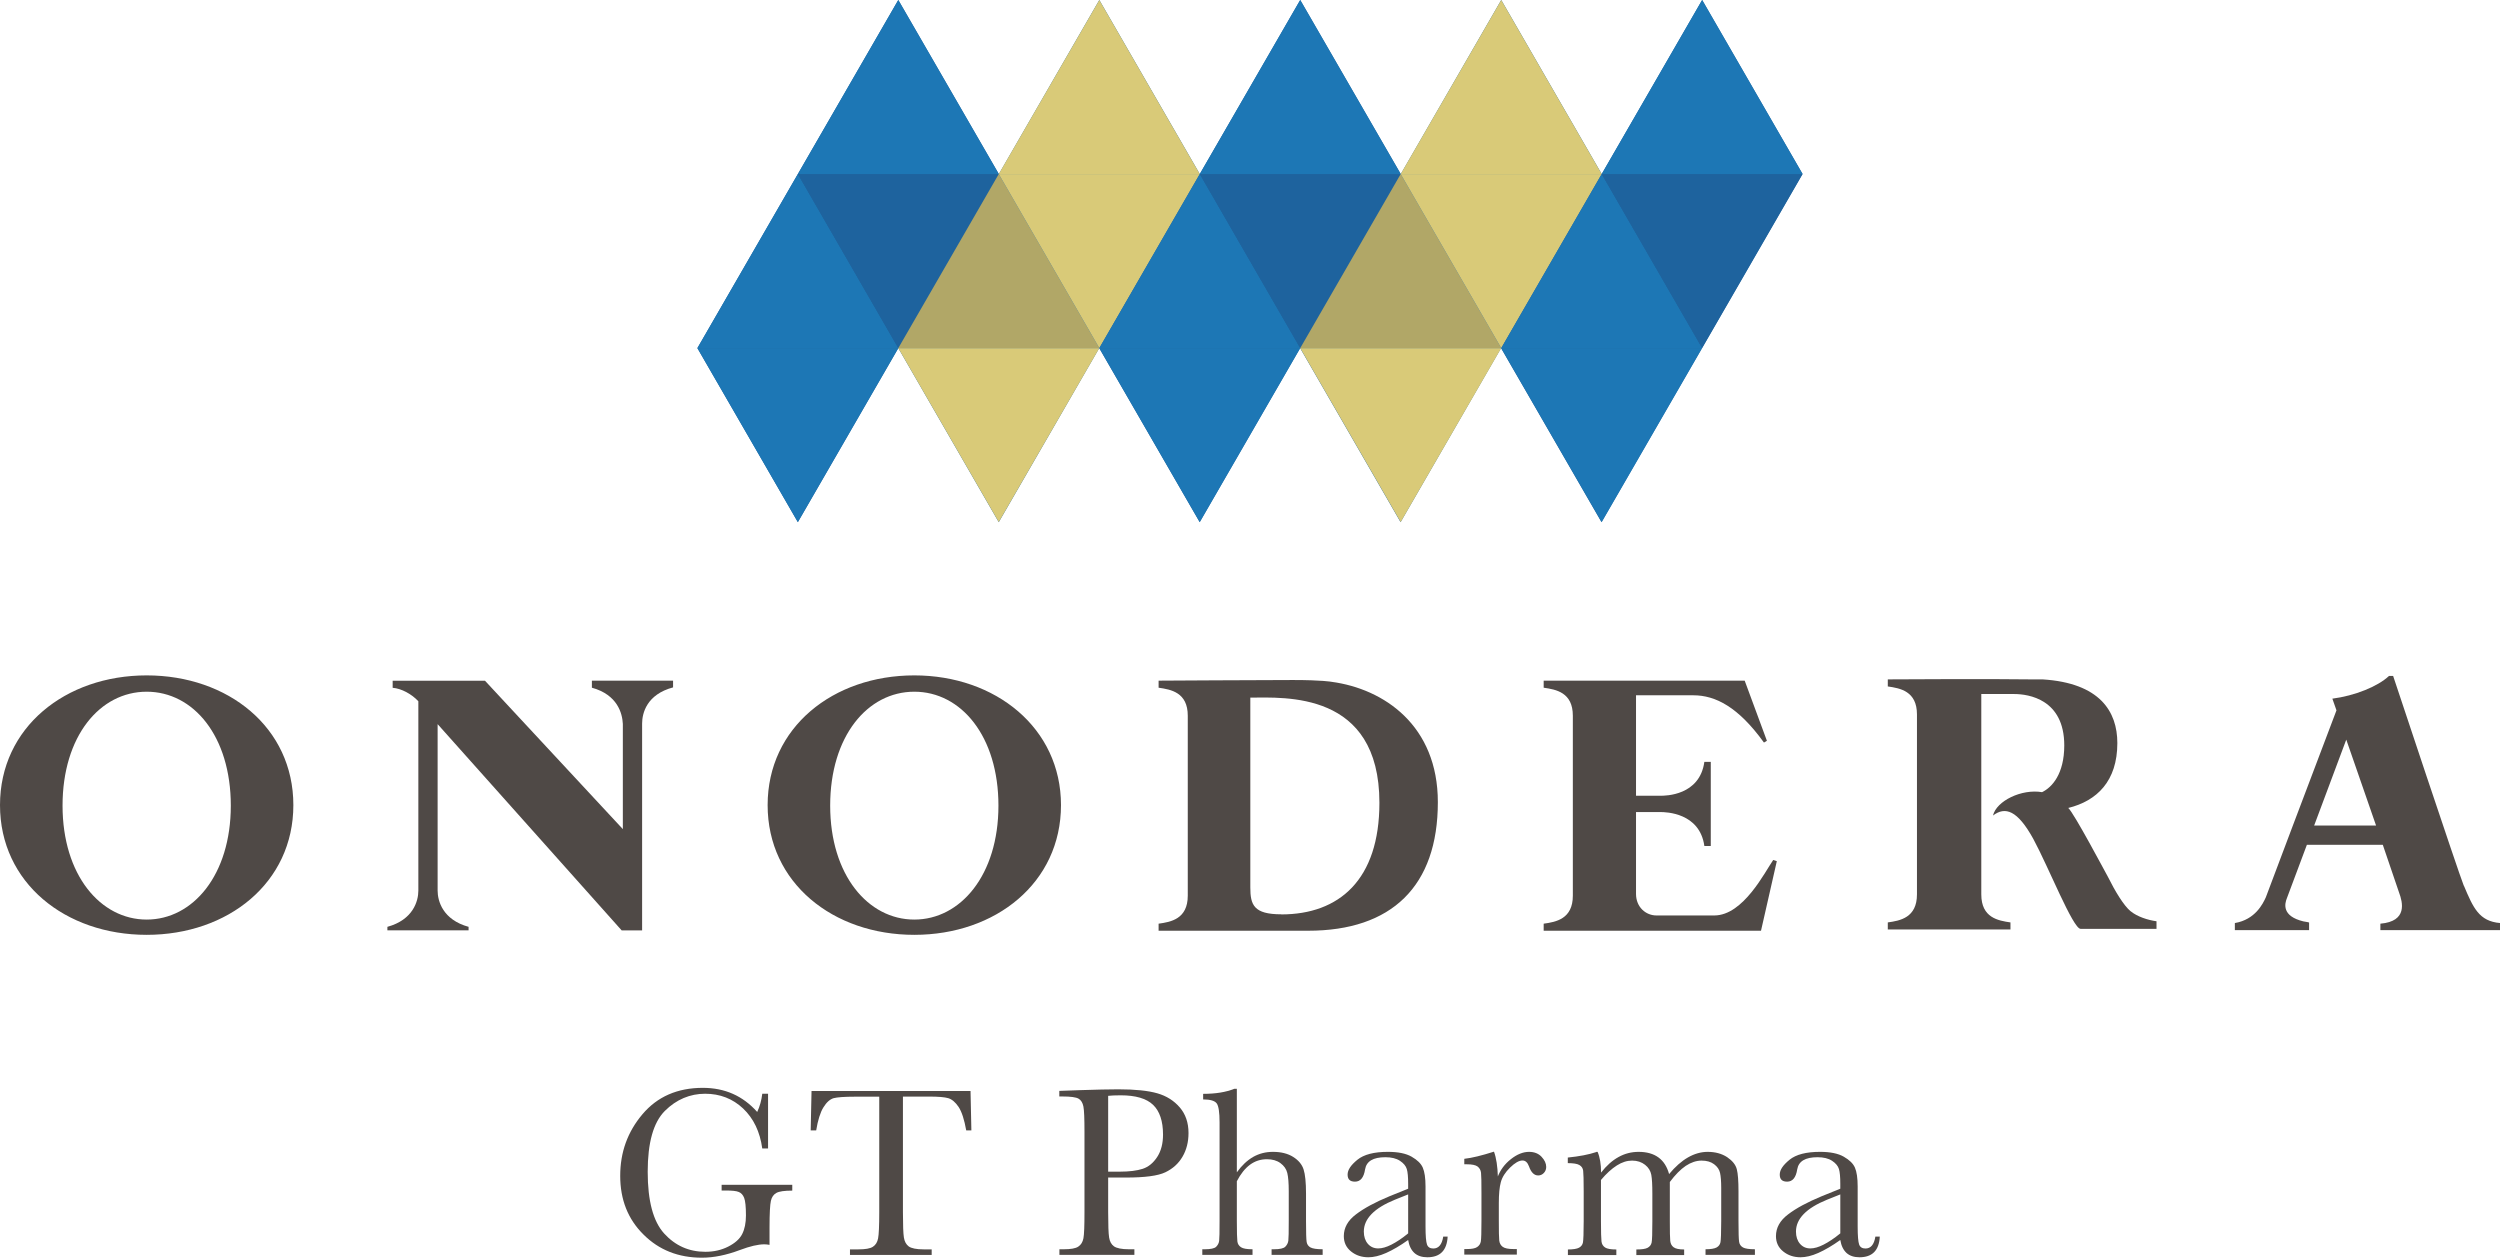 <?xml version="1.0" encoding="UTF-8"?>
<svg id="_レイヤー_2" data-name="レイヤー 2" xmlns="http://www.w3.org/2000/svg" viewBox="0 0 237.42 119.45">
  <defs>
    <style>
      .cls-1 {
        fill: #1d77b5;
      }

      .cls-2 {
        fill: #b1a767;
      }

      .cls-3 {
        fill: #4f4946;
      }

      .cls-4 {
        fill: #d9ca78;
      }

      .cls-5 {
        fill: #1e639e;
      }
    </style>
  </defs>
  <g id="_レイヤー_1-2" data-name="レイヤー 1">
    <g>
      <g>
        <path class="cls-3" d="M202.35,86.55c-.67-.55-1.5-1.94-2.16-3.27-.28-.5-3.22-6.05-3.77-6.55,2.72-.67,4.66-2.55,4.66-6.16,0-3-1.66-5.71-7.1-6.05h-1.11c-3.61-.06-13.59,0-13.59,0v.67c1.17.17,2.77.44,2.77,2.66v17.09c0,2.22-1.61,2.5-2.77,2.66v.67h11.65v-.67c-1.17-.17-2.77-.44-2.77-2.66v-19.03h3.11c1.39,0,4.77.5,4.77,4.88,0,2.72-1.17,3.99-2.11,4.44h0c-1.94-.33-4.33.83-4.66,2.22,1.17-.89,2.33-.5,3.83,2.22,1.44,2.66,3.77,8.54,4.49,8.54h7.21v-.72c-.83-.11-1.83-.44-2.44-.94Z"/>
        <path class="cls-3" d="M13.93,64.14c-7.71,0-13.93,4.94-13.93,12.32s6.21,12.32,13.93,12.32,13.93-4.94,13.93-12.32-6.21-12.32-13.93-12.32ZM13.93,87.33c-4.38,0-7.99-4.22-7.99-10.82s3.55-10.82,7.99-10.82,7.99,4.22,7.99,10.82-3.61,10.82-7.99,10.82Z"/>
        <path class="cls-3" d="M86.83,64.14c-7.71,0-13.93,4.94-13.93,12.32s6.21,12.32,13.93,12.32,13.93-4.94,13.93-12.32c0-7.32-6.21-12.32-13.93-12.32ZM86.83,87.33c-4.38,0-7.99-4.22-7.99-10.82s3.55-10.82,7.99-10.82,7.99,4.22,7.99,10.82-3.61,10.82-7.99,10.82Z"/>
        <path class="cls-3" d="M126.45,64.75h0s-.89-.17-3.66-.17-12.76.06-12.76.06v.67c1.17.17,2.77.44,2.77,2.66v17.09c0,2.22-1.61,2.5-2.77,2.66v.67h14.2c7.93,0,12.32-4.22,12.32-12.21,0-7.27-5.1-10.76-10.1-11.43ZM121.68,86.83c-2.61,0-2.94-.89-2.94-2.55v-18.03c3.22,0,12.26-.67,12.26,9.99,0,7.32-3.83,10.6-9.32,10.6Z"/>
        <path class="cls-3" d="M63.92,64.64h-7.71v.67c2.44.67,2.89,2.44,2.94,3.44v9.99l-13.09-14.09h-8.77v.67c.83.06,1.83.61,2.44,1.28v17.98c0,1-.5,2.77-2.94,3.44v.33h7.71v-.33c-2.44-.67-2.94-2.44-2.94-3.44v-15.81l17.48,19.59h1.94v-19.64c0-1,.44-2.77,2.94-3.44v-.61h0Z"/>
        <path class="cls-3" d="M168.73,81.78l-.33-.11c-.78,1.11-2.83,5.27-5.6,5.27h-5.49c-1,0-1.94-.78-1.94-2.05v-.06h0v-7.71h2.33c.5,0,3.72.06,4.16,3.22h.61v-7.99h-.61c-.44,3.22-3.72,3.22-4.16,3.22h-2.33v-9.54h5.44c2.11,0,4.27,1.11,6.71,4.49l.28-.17-2.11-5.71h-19.09v.67c1.17.17,2.77.44,2.77,2.66v17.09c0,2.22-1.61,2.5-2.77,2.66v.67h20.64l1.5-6.6Z"/>
        <path class="cls-3" d="M233.98,84.11c-.5-1.22-6.71-19.92-6.71-19.92h-.39c-1.05,1-3.27,1.89-5.38,2.16l.39,1.11h0l-4.16,10.99-2.55,6.77c-.28.61-1,2.11-2.94,2.44v.67h7.05v-.72c-.17-.06-.33-.06-.55-.11-2.05-.5-1.78-1.66-1.55-2.22l1.89-5.05h7.21l1.55,4.55c.33.89.83,2.72-1.78,2.94v.61h11.37v-.67c-2-.17-2.55-1.44-3.44-3.55ZM219.77,78.4l3.05-8.16,2.83,8.16h-5.88Z"/>
      </g>
      <g>
        <path class="cls-3" d="M68.53,112.52h6.71v.55c-.74,0-1.24.07-1.51.22s-.44.4-.52.75c-.08.35-.13,1.19-.13,2.53v1.65c-.18-.03-.35-.05-.49-.05-.59,0-1.36.18-2.32.54-1.3.49-2.5.73-3.61.73-2.23,0-4.08-.73-5.55-2.2-1.48-1.46-2.21-3.32-2.21-5.57s.7-4.18,2.11-5.85,3.32-2.51,5.74-2.51c2.08,0,3.8.76,5.16,2.29.25-.54.41-1.11.48-1.73h.55v5.2h-.55c-.22-1.6-.83-2.86-1.82-3.8-.99-.93-2.19-1.4-3.61-1.4s-2.73.54-3.82,1.63c-1.09,1.09-1.63,3.01-1.63,5.78s.52,4.72,1.57,5.87c1.05,1.15,2.35,1.73,3.9,1.73.8,0,1.52-.16,2.17-.49.65-.33,1.09-.72,1.33-1.19.24-.47.36-1.06.36-1.77,0-.83-.06-1.39-.17-1.67-.11-.28-.28-.47-.51-.56-.23-.1-.65-.14-1.26-.14h-.37v-.55Z"/>
        <path class="cls-3" d="M77.52,107.35h-.53l.08-3.74h15.1l.08,3.74h-.49c-.18-1.02-.42-1.76-.72-2.22-.31-.46-.63-.73-.99-.84-.35-.1-.95-.15-1.8-.15h-2.5v10.98c0,1.22.03,2.02.09,2.4.06.38.21.66.46.85.25.18.73.28,1.42.28h.76v.53h-7.76v-.53h.8c.67,0,1.13-.08,1.38-.25.26-.17.42-.43.49-.79.07-.36.11-1.18.11-2.48v-10.98h-2.31c-1,0-1.67.05-2.02.14-.34.1-.67.38-.97.87-.3.48-.53,1.22-.69,2.2Z"/>
        <path class="cls-3" d="M105.24,111.85v3.27c0,1.22.03,2.02.09,2.4.06.38.21.66.46.84.25.18.73.28,1.42.28h.52v.53h-7.12v-.53h.41c.67,0,1.13-.08,1.38-.25.26-.17.42-.43.49-.79.07-.36.1-1.18.1-2.48v-7.63c0-1.24-.03-2.04-.1-2.4-.07-.36-.22-.61-.46-.75-.24-.14-.75-.21-1.54-.21h-.29v-.53l1.95-.07c1.56-.05,2.78-.08,3.65-.08,1.61,0,2.84.13,3.71.38s1.58.7,2.13,1.34c.55.64.83,1.45.83,2.43,0,.85-.19,1.6-.57,2.25-.38.65-.92,1.14-1.63,1.48-.71.34-1.95.5-3.73.5h-1.71ZM105.24,111.27h1.11c.89,0,1.62-.09,2.17-.27.55-.18,1.01-.56,1.38-1.13.37-.57.55-1.28.55-2.12,0-1.28-.32-2.23-.95-2.83-.63-.6-1.65-.9-3.07-.9-.52,0-.92.02-1.19.05v7.2Z"/>
        <path class="cls-3" d="M117.47,111.32c.46-.64.97-1.12,1.54-1.45.57-.32,1.19-.48,1.88-.48.77,0,1.41.16,1.92.48.51.32.84.72.99,1.19.15.47.23,1.23.23,2.29v2.59c0,1.1.02,1.77.06,2.01.04.24.17.41.37.52.21.11.59.17,1.15.17v.53h-4.85v-.53h.22c.56,0,.92-.08,1.08-.24.16-.16.26-.35.29-.57.03-.22.04-.85.04-1.89v-2.82c0-.78-.05-1.36-.14-1.73-.09-.37-.31-.68-.65-.93s-.77-.37-1.28-.37c-.6,0-1.13.17-1.61.52-.47.35-.89.87-1.25,1.57v3.76c0,1.06.02,1.71.05,1.95.03.25.15.43.35.56.2.13.56.19,1.09.19v.53h-4.77v-.53h.24c.55,0,.91-.08,1.07-.23.16-.16.26-.34.29-.56s.04-.85.04-1.9v-9.36c0-.95-.09-1.55-.27-1.8s-.61-.38-1.29-.38v-.53c1.19,0,2.17-.16,2.96-.48h.24v7.93Z"/>
        <path class="cls-3" d="M137.06,117.44h.42c-.07,1.31-.71,1.96-1.93,1.96-.52,0-.93-.14-1.23-.41-.3-.28-.5-.68-.59-1.23-.76.54-1.46.95-2.09,1.23-.63.28-1.19.41-1.69.41-.63,0-1.18-.18-1.64-.55-.46-.37-.69-.85-.69-1.46,0-.79.38-1.48,1.15-2.06.77-.59,1.83-1.16,3.18-1.72l1.78-.72v-.46c0-.65-.04-1.12-.13-1.41s-.3-.55-.65-.78c-.35-.23-.81-.34-1.39-.34-1.15,0-1.79.38-1.92,1.15-.12.78-.44,1.17-.96,1.17-.47,0-.7-.22-.7-.67s.31-.9.93-1.41c.62-.5,1.58-.75,2.89-.75.97,0,1.72.15,2.26.46.54.31.89.65,1.06,1.04s.26.99.26,1.79v3.8c0,.89.05,1.46.14,1.71s.29.38.6.38c.5,0,.82-.37.94-1.12ZM133.73,113.43l-1.25.5c-1.97.8-2.96,1.81-2.96,3.03,0,.48.13.87.38,1.16.25.29.58.44.99.44.36,0,.78-.12,1.25-.36s1.01-.59,1.59-1.07v-3.72Z"/>
        <path class="cls-3" d="M142.22,111.79c.26-.68.68-1.25,1.27-1.71.58-.46,1.16-.69,1.72-.69.5,0,.9.16,1.19.47.29.31.44.63.44.96,0,.22-.07.41-.22.57s-.33.24-.54.24c-.38,0-.67-.28-.87-.85-.14-.38-.34-.57-.62-.57-.33,0-.72.22-1.18.67s-.75.91-.88,1.39c-.13.48-.19,1.14-.19,1.98v1.67c0,1,.01,1.63.04,1.89.03.26.14.46.33.6.19.14.53.21,1.02.21h.32v.53h-4.99v-.53h.24c.46,0,.79-.06.98-.19.19-.13.31-.3.35-.53.04-.23.06-.89.06-1.97v-2.65c0-1.01-.01-1.64-.04-1.9-.03-.26-.14-.45-.33-.6-.19-.14-.53-.21-1.02-.21h-.24v-.52c.72-.08,1.66-.31,2.82-.68.22.6.34,1.4.37,2.4Z"/>
        <path class="cls-3" d="M151.61,109.39h.11c.22.51.33,1.17.33,1.97.51-.66,1.06-1.15,1.66-1.48.59-.33,1.23-.49,1.91-.49.77,0,1.4.18,1.88.53.48.35.82.88,1.01,1.58.58-.7,1.18-1.23,1.79-1.58.61-.35,1.24-.53,1.87-.53.73,0,1.34.17,1.85.5.5.34.81.72.92,1.15s.16,1.12.16,2.08v2.82c0,1.09.02,1.76.06,2,.04.24.16.41.37.53.2.11.58.17,1.13.17v.53h-4.69v-.53c.5,0,.85-.06,1.05-.17.2-.11.33-.28.37-.5s.07-.9.07-2.02v-3.13c0-.63-.04-1.11-.11-1.43-.07-.32-.26-.6-.57-.83-.31-.23-.7-.34-1.19-.34s-1,.17-1.5.5c-.5.34-1,.85-1.51,1.53v3.71c0,1,.01,1.63.04,1.89.03.26.13.46.32.6.19.14.52.21,1,.21v.53h-4.54v-.53c.51,0,.87-.05,1.07-.16.2-.11.33-.27.38-.49.05-.22.07-.9.07-2.04v-2.6c0-.83-.03-1.42-.1-1.8-.07-.37-.26-.69-.59-.95-.33-.26-.74-.4-1.23-.4s-.96.15-1.45.46c-.49.31-1,.77-1.51,1.38v3.91c0,1.03.02,1.67.05,1.93s.15.44.34.57c.2.13.55.19,1.07.19v.53h-4.6v-.53c.5,0,.86-.06,1.06-.17.2-.11.33-.28.37-.5s.07-.9.07-2.03v-2.81c0-1.07-.02-1.73-.05-1.97-.03-.24-.15-.42-.36-.54-.2-.12-.57-.18-1.1-.18v-.53c1.09-.11,1.98-.28,2.7-.52Z"/>
        <path class="cls-3" d="M178.1,117.44h.42c-.07,1.31-.71,1.96-1.93,1.96-.52,0-.93-.14-1.23-.41-.3-.28-.5-.68-.59-1.23-.76.54-1.46.95-2.09,1.23-.63.28-1.19.41-1.69.41-.63,0-1.18-.18-1.64-.55-.46-.37-.69-.85-.69-1.46,0-.79.38-1.48,1.15-2.06.77-.59,1.83-1.16,3.18-1.72l1.78-.72v-.46c0-.65-.04-1.12-.13-1.41s-.3-.55-.65-.78c-.35-.23-.81-.34-1.39-.34-1.15,0-1.79.38-1.92,1.15-.12.78-.44,1.17-.96,1.17-.47,0-.7-.22-.7-.67s.31-.9.93-1.41c.62-.5,1.58-.75,2.89-.75.97,0,1.72.15,2.26.46.54.31.89.65,1.06,1.04.17.39.26.99.26,1.79v3.8c0,.89.05,1.46.14,1.71s.29.38.6.38c.5,0,.82-.37.94-1.12ZM174.77,113.43l-1.25.5c-1.97.8-2.96,1.81-2.96,3.03,0,.48.13.87.38,1.16.25.29.58.44.99.44.36,0,.78-.12,1.25-.36s1.01-.59,1.59-1.07v-3.72Z"/>
      </g>
      <g>
        <path class="cls-5" d="M171.19,16.53h0,0s0,0,0,0h0L161.65,0l-9.54,16.53L142.57,0l-9.54,16.53h0L123.48,0l-9.54,16.53L104.4,0l-9.54,16.53h0L85.31,0l-9.54,16.53h0,0s0,0,0,0h0s-9.54,16.53-9.54,16.53h0,0s0,0,0,0h0l9.54,16.53,9.54-16.53h0l9.54,16.53,9.54-16.53,9.54,16.53,9.54-16.53h0l9.54,16.53,9.54-16.53,9.54,16.53,9.54-16.53h0,0s0,0,0,0h0s9.54-16.53,9.54-16.53ZM133.02,16.53h0M123.48,33.06h0M113.94,16.53h0M104.4,33.06h0M85.31,33.06h0M94.85,16.53h0"/>
        <polygon class="cls-1" points="75.77 49.58 85.31 33.06 66.23 33.06 75.77 49.58"/>
        <polygon class="cls-1" points="75.77 16.53 66.23 33.06 85.31 33.06 75.77 16.53"/>
        <polygon class="cls-5" points="85.31 33.06 94.85 16.53 75.77 16.53 85.31 33.06"/>
        <polygon class="cls-1" points="85.31 0 75.77 16.53 94.85 16.53 85.31 0"/>
        <polygon class="cls-4" points="94.85 49.58 104.4 33.06 85.31 33.06 94.85 49.58"/>
        <polygon class="cls-2" points="94.85 16.53 85.31 33.06 104.4 33.06 94.85 16.53"/>
        <polygon class="cls-4" points="104.4 33.06 113.94 16.53 94.85 16.53 104.4 33.06"/>
        <polygon class="cls-4" points="104.4 0 94.85 16.53 113.94 16.53 104.4 0"/>
        <polygon class="cls-1" points="113.94 49.58 123.48 33.06 104.4 33.06 113.94 49.58"/>
        <polygon class="cls-1" points="113.94 16.53 104.4 33.06 123.48 33.06 113.94 16.53"/>
        <polygon class="cls-5" points="123.48 33.06 133.02 16.53 113.94 16.53 123.48 33.06"/>
        <polygon class="cls-1" points="123.48 0 113.94 16.53 133.02 16.53 123.48 0"/>
        <polygon class="cls-4" points="133.02 49.58 142.57 33.06 123.48 33.06 133.02 49.58"/>
        <polygon class="cls-2" points="133.02 16.53 123.48 33.06 142.57 33.06 133.02 16.53"/>
        <polygon class="cls-4" points="142.57 33.06 152.11 16.53 133.02 16.53 142.57 33.06"/>
        <polygon class="cls-4" points="142.57 0 133.02 16.53 152.11 16.53 142.57 0"/>
        <polygon class="cls-1" points="152.11 49.58 161.65 33.06 142.57 33.06 152.11 49.58"/>
        <polygon class="cls-1" points="152.11 16.53 142.57 33.06 161.65 33.06 152.11 16.53"/>
        <polygon class="cls-5" points="161.65 33.06 171.19 16.53 152.11 16.53 161.65 33.06"/>
        <polygon class="cls-1" points="161.65 0 152.11 16.53 171.19 16.53 161.65 0"/>
      </g>
    </g>
  </g>
</svg>